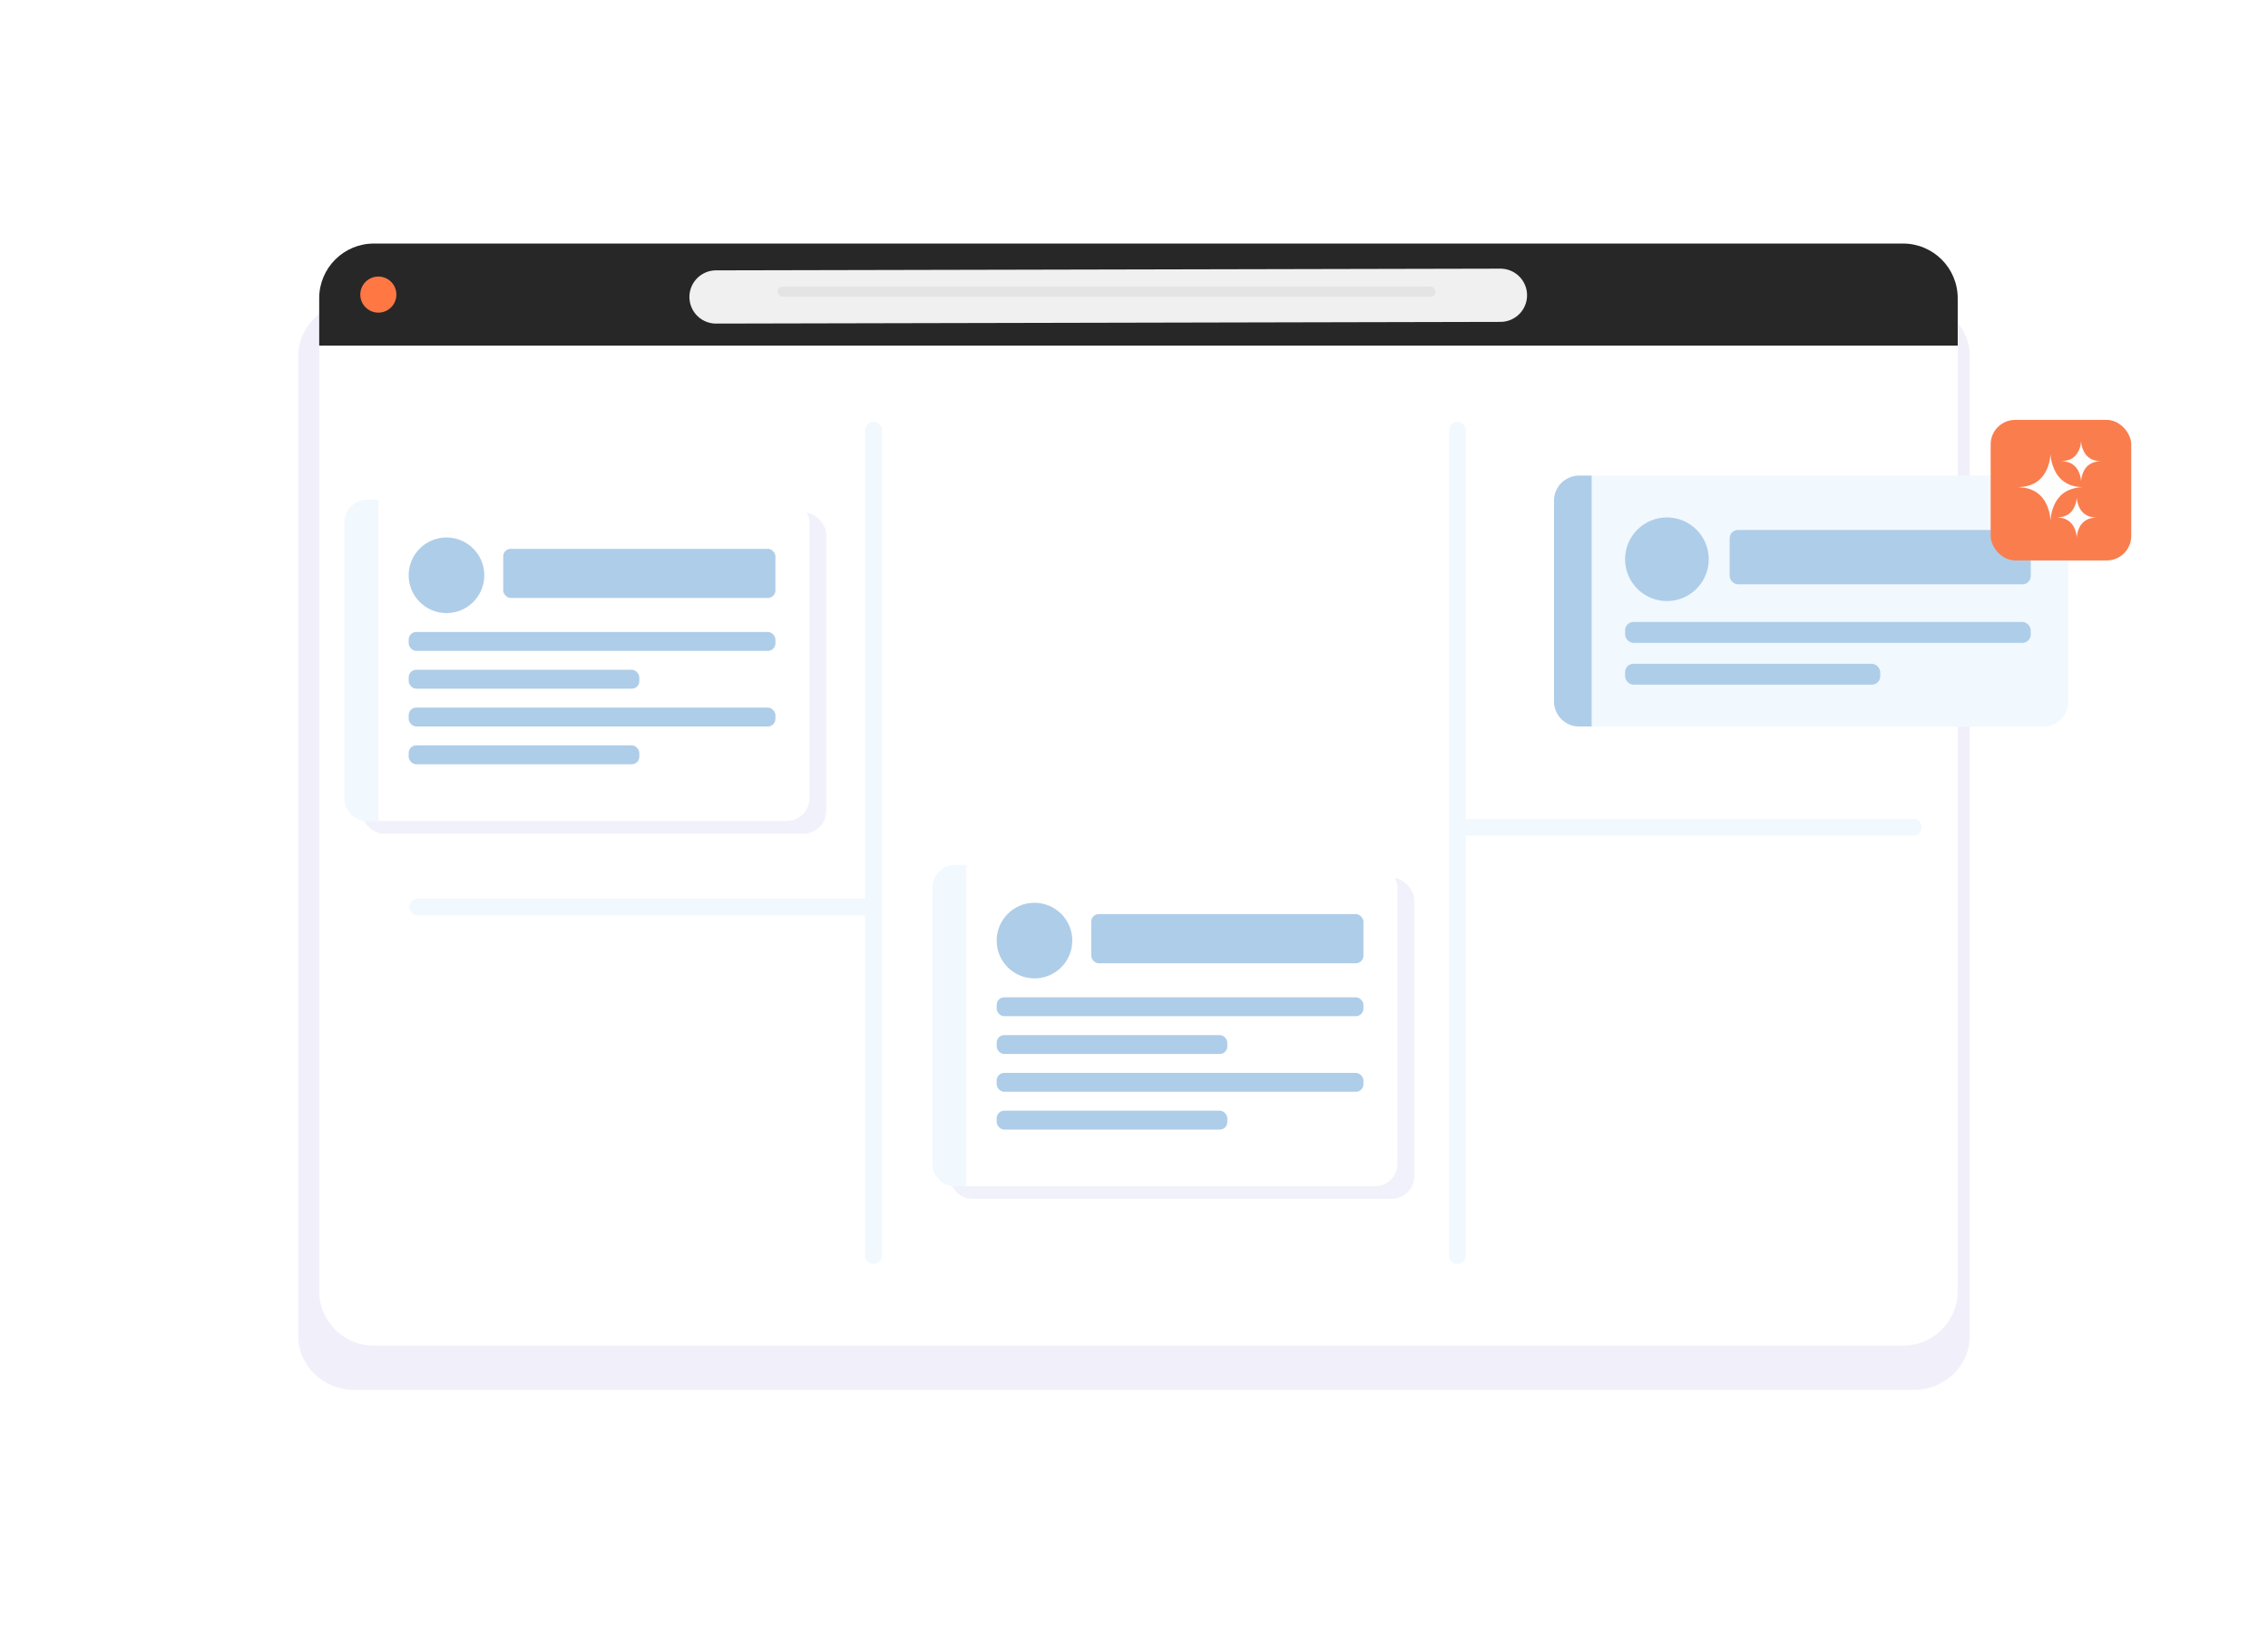<svg width="540" height="390" viewBox="0 0 540 390" fill="none" xmlns="http://www.w3.org/2000/svg">
<rect width="540" height="390" fill="white"/>
<path d="M71 84.849C71 77.753 76.948 72 84.284 72H455.716C463.052 72 469 77.753 469 84.849V318.151C469 325.247 463.052 331 455.716 331H84.284C76.948 331 71 325.247 71 318.151V84.849Z" fill="#DCDBF4" fill-opacity="0.4"/>
<path d="M76 71.022C76 63.83 81.83 58 89.022 58H453.101C460.293 58 466.122 63.83 466.122 71.022V307.451C466.122 314.643 460.293 320.473 453.101 320.473H89.022C81.83 320.473 76 314.643 76 307.451V71.022Z" fill="white"/>
<path d="M76 71.022C76 63.83 81.83 58 89.022 58H453.101C460.293 58 466.122 63.83 466.122 71.022V82.316H76V71.022Z" fill="#272727"/>
<circle cx="90.081" cy="70.158" r="4.296" fill="#FF7844"/>
<path d="M170.485 70.724L357.247 70.319" stroke="#F0F0F0" stroke-width="12.677" stroke-linecap="round"/>
<rect x="185.103" y="68.245" width="156.689" height="2.411" rx="1.205" fill="#E4E4E4"/>
<rect x="226" y="209" width="110.729" height="76.52" rx="5.401" fill="#F1F1FB"/>
<rect x="222" y="206" width="110.729" height="76.52" rx="5.401" fill="white"/>
<path d="M222 211.401C222 208.418 224.418 206 227.401 206H230.102V282.52H227.401C224.418 282.52 222 280.102 222 277.119V211.401Z" fill="#F1F8FE"/>
<circle cx="246.306" cy="224.005" r="9.002" fill="#AECDE8"/>
<rect x="259.81" y="217.703" width="64.817" height="11.703" rx="1.8" fill="#AECDE8"/>
<rect x="237.304" y="237.508" width="87.323" height="4.501" rx="1.8" fill="#AECDE8"/>
<rect x="237.304" y="255.513" width="87.323" height="4.501" rx="1.8" fill="#AECDE8"/>
<rect x="237.304" y="246.511" width="54.914" height="4.501" rx="1.8" fill="#AECDE8"/>
<rect x="237.304" y="264.515" width="54.914" height="4.501" rx="1.8" fill="#AECDE8"/>
<rect x="86" y="122" width="110.729" height="76.52" rx="5.401" fill="#F1F1FB"/>
<rect x="82" y="119" width="110.729" height="76.52" rx="5.401" fill="white"/>
<path d="M82 124.401C82 121.418 84.418 119 87.401 119H90.102V195.52H87.401C84.418 195.52 82 193.102 82 190.119V124.401Z" fill="#F1F8FE"/>
<circle cx="106.306" cy="137.005" r="9.002" fill="#AECDE8"/>
<rect x="119.81" y="130.703" width="64.817" height="11.703" rx="1.8" fill="#AECDE8"/>
<rect x="97.304" y="150.508" width="87.323" height="4.501" rx="1.8" fill="#AECDE8"/>
<rect x="97.304" y="168.513" width="87.323" height="4.501" rx="1.8" fill="#AECDE8"/>
<rect x="97.304" y="159.511" width="54.914" height="4.501" rx="1.8" fill="#AECDE8"/>
<rect x="97.304" y="177.515" width="54.914" height="4.501" rx="1.8" fill="#AECDE8"/>
<rect x="370" y="113.272" width="122.471" height="59.742" rx="5.974" fill="#F1F8FE"/>
<path d="M370 119.247C370 115.947 372.675 113.272 375.974 113.272H378.961V173.014H375.974C372.675 173.014 370 170.34 370 167.04V119.247Z" fill="#AECDE8"/>
<circle cx="396.885" cy="133.186" r="9.957" fill="#AECDE8"/>
<rect x="411.82" y="126.217" width="71.69" height="12.944" rx="1.991" fill="#AECDE8"/>
<rect x="386.928" y="148.122" width="96.583" height="4.978" rx="1.991" fill="#AECDE8"/>
<rect x="386.928" y="158.079" width="60.737" height="4.978" rx="1.991" fill="#AECDE8"/>
<rect x="473.968" y="100" width="33.466" height="33.466" rx="5.82" fill="#FA7D4E"/>
<path opacity="0.992" fill-rule="evenodd" clip-rule="evenodd" d="M488.187 108.188C488.313 109.715 488.741 111.161 489.471 112.524C490.567 114.386 492.185 115.504 494.324 115.877C494.855 115.961 495.388 116.006 495.925 116.01C491.884 116.17 489.399 118.222 488.47 122.164C488.348 122.726 488.265 123.293 488.22 123.866C488.123 122.325 487.707 120.88 486.969 119.529C485.873 117.667 484.255 116.55 482.116 116.177C481.58 116.099 481.047 116.044 480.515 116.01C484.324 115.936 486.765 114.074 487.836 110.423C488.047 109.692 488.164 108.947 488.187 108.188Z" fill="white"/>
<path opacity="0.992" fill-rule="evenodd" clip-rule="evenodd" d="M495.476 105.093C495.552 106.017 495.811 106.892 496.253 107.717C496.916 108.844 497.895 109.52 499.19 109.745C499.511 109.797 499.834 109.824 500.159 109.826C497.713 109.923 496.21 111.164 495.647 113.55C495.573 113.89 495.523 114.233 495.496 114.58C495.437 113.648 495.185 112.773 494.739 111.956C494.075 110.829 493.096 110.153 491.802 109.927C491.478 109.88 491.155 109.846 490.833 109.826C493.138 109.781 494.615 108.654 495.264 106.445C495.391 106.003 495.462 105.552 495.476 105.093Z" fill="white"/>
<path opacity="0.992" fill-rule="evenodd" clip-rule="evenodd" d="M494.443 118.505C494.52 119.43 494.779 120.304 495.221 121.129C495.884 122.256 496.863 122.932 498.158 123.158C498.479 123.209 498.801 123.236 499.127 123.239C496.681 123.336 495.177 124.577 494.615 126.963C494.541 127.303 494.491 127.646 494.464 127.992C494.405 127.06 494.153 126.186 493.707 125.368C493.043 124.241 492.064 123.565 490.77 123.34C490.446 123.293 490.123 123.259 489.801 123.239C492.106 123.194 493.583 122.067 494.232 119.858C494.359 119.416 494.43 118.965 494.443 118.505Z" fill="white"/>
<path d="M208 102.5V299" stroke="#F1F8FE" stroke-width="4" stroke-linecap="round" stroke-linejoin="round"/>
<path d="M347 102.5V299" stroke="#F1F8FE" stroke-width="4" stroke-linecap="round" stroke-linejoin="round"/>
<path d="M455.5 197L347.5 197" stroke="#F1F8FE" stroke-width="4" stroke-linecap="round" stroke-linejoin="round"/>
<path d="M207.5 216L99.5 216" stroke="#F1F8FE" stroke-width="4" stroke-linecap="round" stroke-linejoin="round"/>
</svg>
